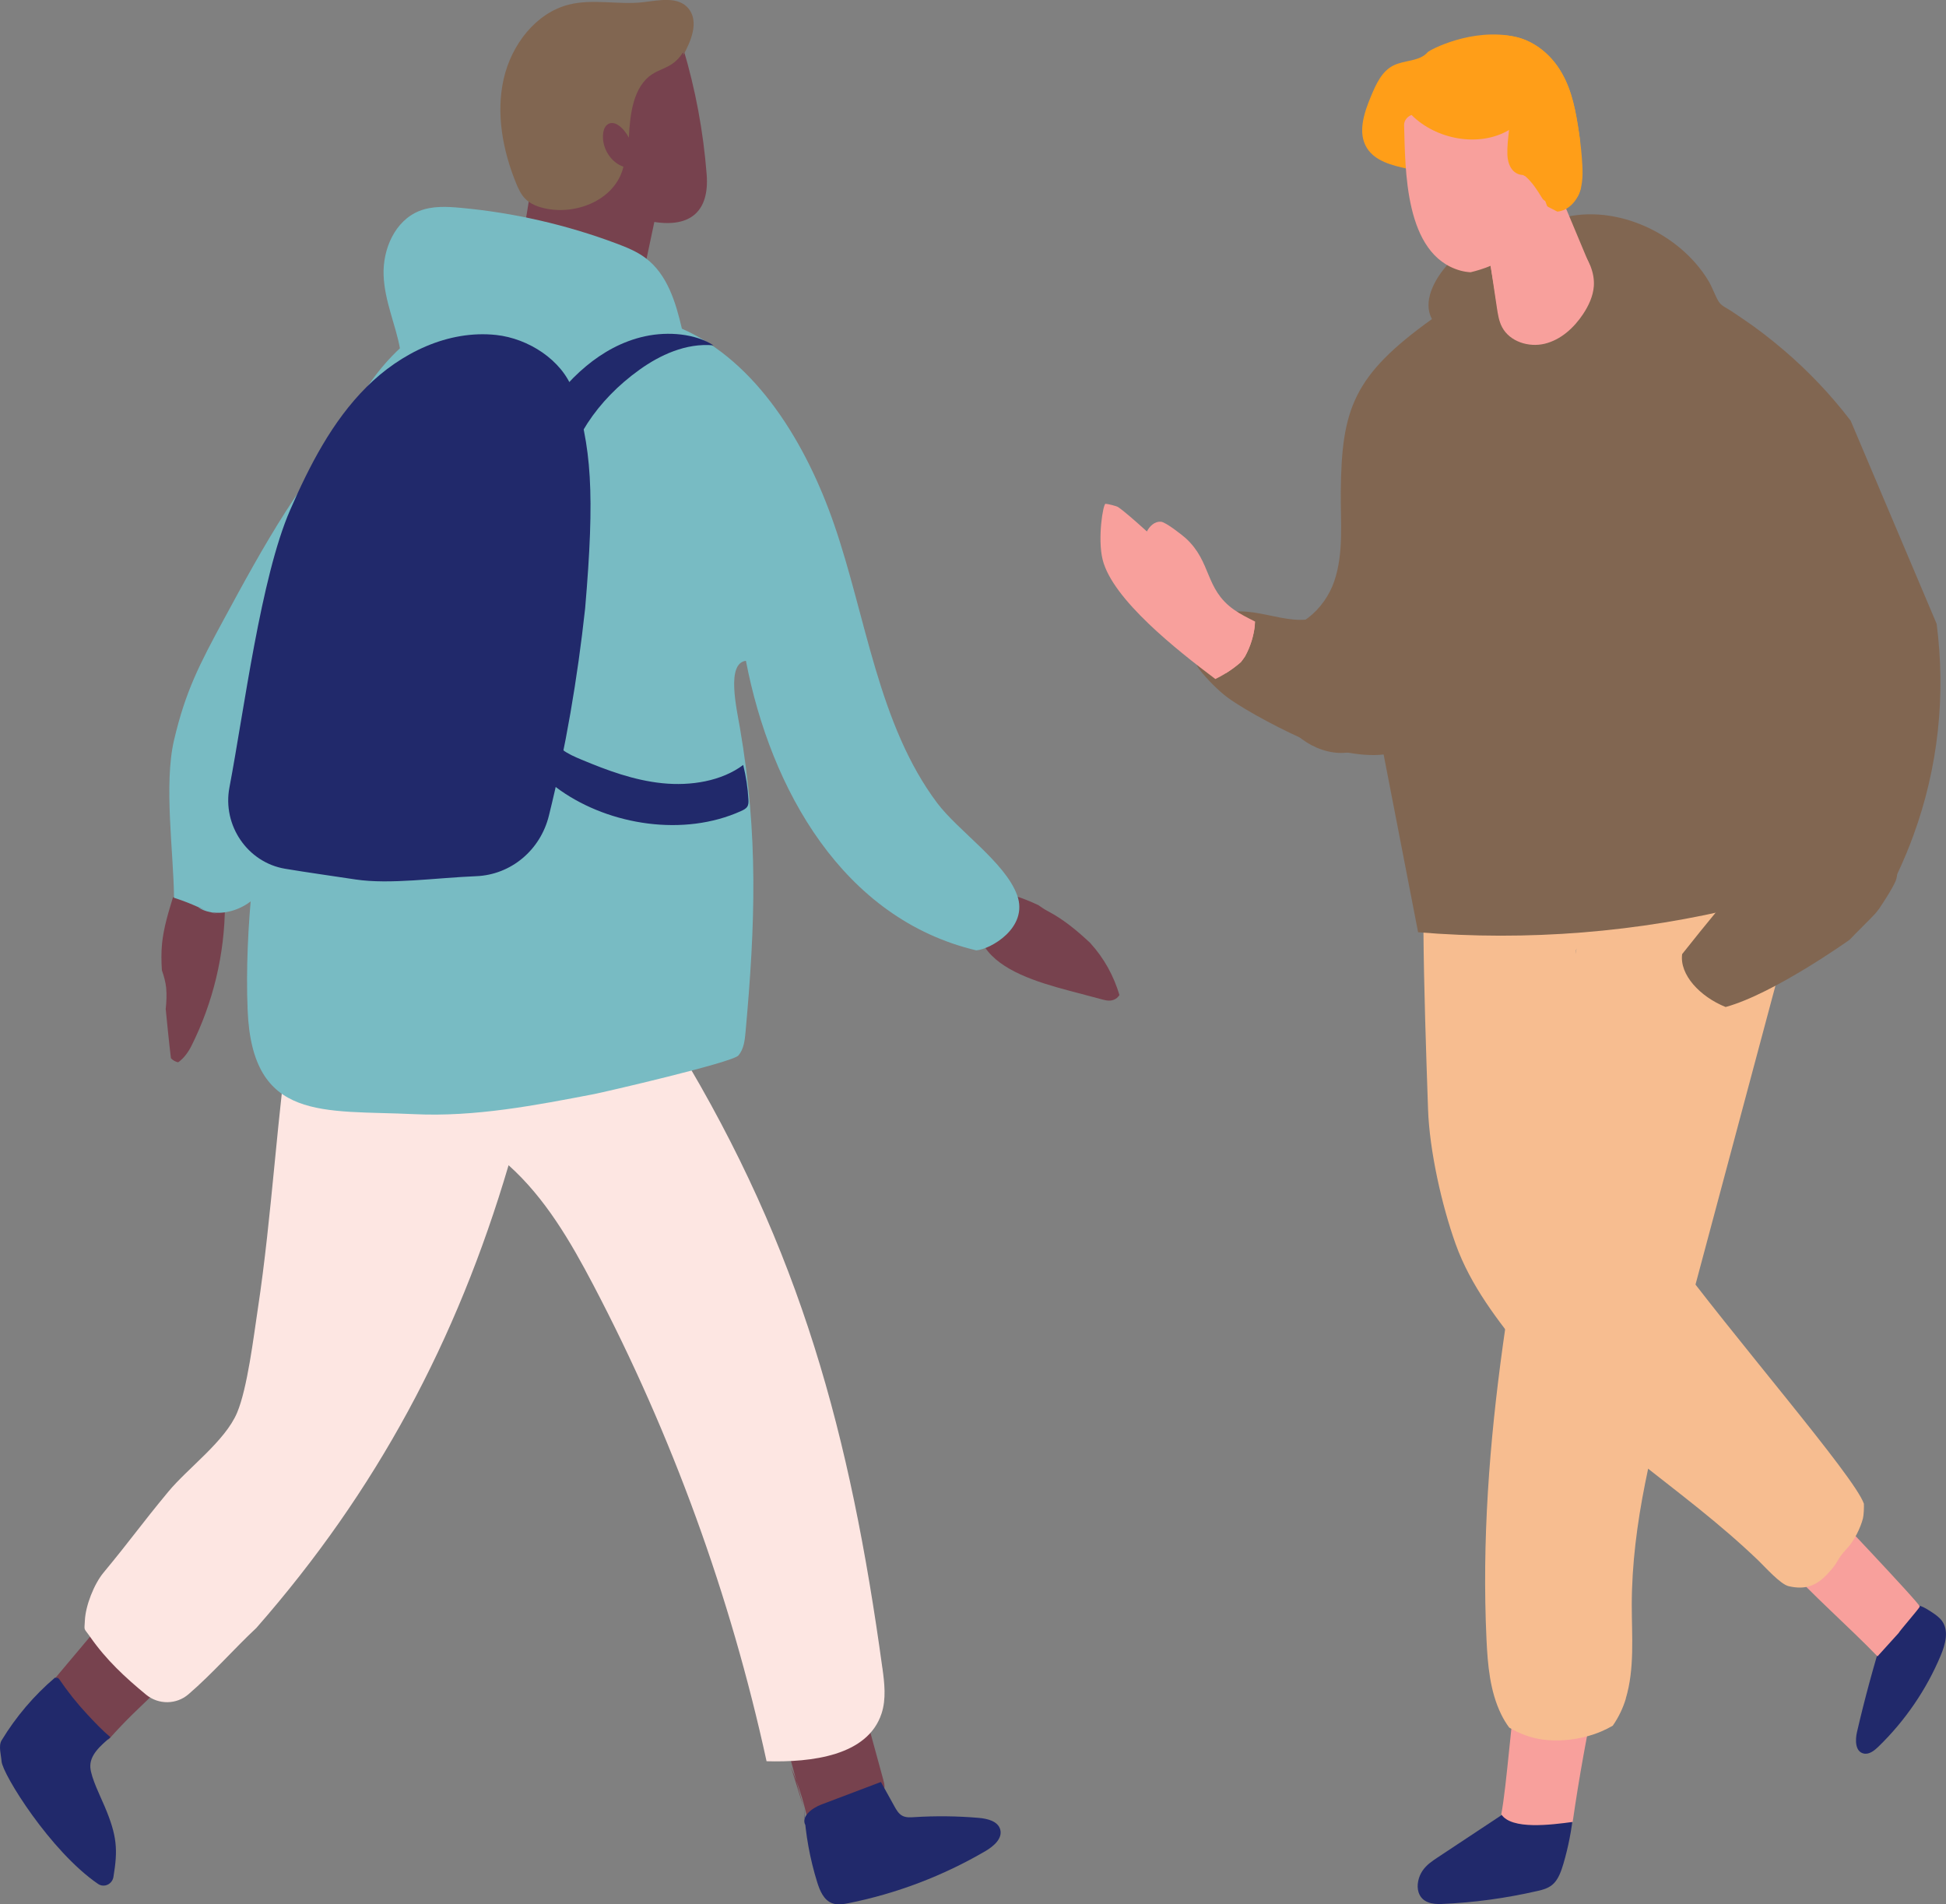 <?xml version="1.0" encoding="UTF-8"?><svg id="Layer_2" xmlns="http://www.w3.org/2000/svg" viewBox="0 0 458.09 448.28"><rect x="0" y="0" width="458.09" height="448.28" fill="#808080" stroke="none"/><defs><style>.cls-1{fill:#86acc3;}.cls-1,.cls-2,.cls-3,.cls-4,.cls-5,.cls-6,.cls-7,.cls-8,.cls-9{stroke-width:0px;}.cls-2{fill:#78bbc3;}.cls-3{fill:#816651;}.cls-4{fill:#77424e;}.cls-5{fill:#f7bd90;}.cls-6{fill:#21296b;}.cls-7{fill:#fde6e2;}.cls-8{fill:#ff9e18;}.cls-9{fill:#f8a09c;}</style></defs><g id="Layer_1-2"><path class="cls-4" d="M35.53,398.3c-1.7-2.04-3.38-4.1-5.04-6.17-2.46-3.06-4.83-6.19-7.26-9.28l-10.72,12.75,3.78,6.32c1.54,2.57,3.67,4.71,6.23,6.18,1.26.72,2.45,1.28,3.07,1.34,4.63-5.17,7.2-7.37,10.42-10.54-.16-.2-.33-.4-.49-.6h0Z"/><path class="cls-4" d="M51.12,212.8c-3.49-.15-7.01-.78-10.39-1.61-1.09,3.58-2.2,7.17-2.58,10.89-.21,2.1-.18,4.21-.04,6.32.49,1.41.88,2.81,1.01,4.16.15,1.66.06,3.32-.11,4.98.39,3.86.76,7.72,1.23,11.57.49.5,1.06.83,1.69.95,1.31-.87,2.41-2.42,3.13-3.85,5.13-10.26,7.84-21.65,7.89-33.06-.61-.11-1.21-.23-1.82-.35h0Z"/><path class="cls-4" d="M263.51,234.21c-1.33-4.46-3.56-8.61-6.9-12.27-2.97-2.77-6.11-5.43-9.88-7.42-.86-.45-1.59-.94-2.24-1.42-2.83-1.36-5.88-2.45-9.07-3.19.17,3.25-5.18,8.44-6.6,11.57,1.02.53,2.05,1.05,3.07,1.57,3.68,5.43,12.02,8.09,19.59,10.1,2.66.71,5.33,1.41,7.99,2.12.62.16,1.27.33,1.95.26.97-.11,1.67-.62,2.11-1.32h0Z"/><path class="cls-4" d="M186.17,415.9c2.01,4.73,3.49,9.68,4.4,14.73,4.7-3.59,10.05-6.34,15.71-8.07.57-.17,1.18-.36,1.55-.82.59-.72.37-1.78.13-2.67-1.97-7.21-3.95-14.42-5.92-21.62-6.04,2.71-12.53,4.42-19.12,5.05,2.09,7.69,4.18,15.37,6.28,23.06l-3.02-9.65Z"/><path class="cls-6" d="M189.28,426.02c.33,5.78,1.37,11.52,3.09,17.05.62,1.99,1.53,4.18,3.48,4.93,1.24.48,2.64.25,3.95-.01,11.3-2.27,22.22-6.43,32.17-12.25,1.92-1.12,4.08-2.96,3.48-5.1-.56-1.96-3.02-2.54-5.05-2.72-5.05-.43-10.14-.49-15.2-.17-.94.06-1.94.12-2.78-.32-.88-.46-1.4-1.37-1.88-2.24-1.06-1.91-2.11-3.81-3.17-5.72-4.68,1.77-9.36,3.54-14.05,5.32-2.2.83-4.89,2.89-3.69,4.91l-.34-3.7Z"/><path class="cls-6" d="M21.27,416.1c-.23-2.93,2.36-5.15,4.73-7.16-1.95-1.65-3.75-3.55-5.44-5.37-2.43-2.6-4.64-5.38-6.64-8.33-.1-.09-.2-.18-.3-.26-.23-.03-.47-.05-.7-.05-4.91,4.18-9.17,9.18-12.55,14.76-.77,1.27-.11,3.44,0,4.93.22,2.99,11.47,21.15,22.7,28.84,1.43.98,3.36.09,3.64-1.66,1.04-6.36.9-9.55-2.07-16.57-.95-2.25-3.18-6.7-3.37-9.14h0Z"/><path class="cls-4" d="M160.82,11.37c2.89,9.64,4.75,19.62,5.53,29.69.67,8.64-3.79,12.52-12.32,11.19-1.08,5.11-2.16,10.21-3.24,15.32-9.93-1.6-19.85-3.19-29.78-4.79,2.8-8.04,3.5-16.7,5-25.12,1.5-8.42,4-17.03,9.61-23.24,5.61-6.21,15.04-9.28,22.16-5.13,1.85,1.08,3.63,2.96,3.4,5.18l-.37-3.09Z"/><path class="cls-3" d="M162.29,6.32c.28,3.55-1.53,7.2-4.46,8.98-1.35.82-2.9,1.27-4.23,2.12-4.54,2.91-5.29,9.4-5.57,14.98-1.09-2.1-3.46-4.5-5.19-2.96-.61.54-.83,1.43-.89,2.26-.23,3.25,1.86,6.53,4.81,7.54-1.84,7.67-10.78,11.35-18.16,9.88-1.85-.37-3.72-1.02-5.05-2.42-.96-1.02-1.56-2.35-2.1-3.67-3.11-7.67-4.72-16.3-2.89-24.42,1.83-8.12,7.59-15.54,15.29-17.51,5.69-1.46,11.69.09,17.52-.58,3.8-.44,8.41-1.5,10.81,1.62,2.36,3.07.49,7.58-1.41,10.98l1.53-6.81Z"/><path class="cls-2" d="M51.8,215.48c-5.17-1.68-5.67-2.47-10.83-4.15-.11-10.68-2.44-26.7,0-37.11,2.71-11.55,6.01-17.87,11.68-28.35,9.34-17.25,18.88-34.77,32.92-48.68,3.38-3.35,9.39-6.39,12.43-2.74,1.17,1.4,1.33,3.34,1.41,5.14,1.52,36.78-13.29,72.58-33.17,103.89-2.18,3.43-4.51,6.91-7.92,9.2-3.41,2.28-8.19,3.1-11.68.93l5.16,1.88Z"/><path class="cls-7" d="M207.71,392.64c-7.55-54.97-19.25-98.4-48-145.85-2.31-3.81-12.22-17.8-16.43-19.27-3.24-1.13-6.79-.52-10.16.1-21.5,3.95-42.99,7.89-64.49,11.84-3.42,22.47-4.55,46.41-7.97,68.87-.94,6.2-2.41,18.44-4.85,24.22-2.85,6.73-11.52,12.96-16.19,18.59-6.63,8-8.63,11.06-15.25,19.05-2.24,2.7-4.23,7.77-4.39,11.27-.12,2.62-.37,1.55,1.29,3.92,3.73,5.34,8.19,9.48,13.12,13.54,2.91,2.39,7.12,2.36,9.97-.09,5.61-4.82,10.95-10.93,15.98-15.61,28.31-32.29,47.19-67.62,59.38-108.93,8.6,7.69,14.58,17.96,19.97,28.23,18.52,35.31,32.27,73.12,40.76,112.07,10.52.29,23.8-1.24,27.07-11.24,1.12-3.42.69-7.14.2-10.7h0Z"/><path class="cls-2" d="M239.43,210.72c-2.76-7.67-13.93-15.18-18.82-21.7-13.87-18.47-16.72-43.79-24.27-65.62-6.52-18.87-18.15-38.26-35.82-46.03-1.46-6.28-3.45-12.79-8.54-16.62-2.05-1.55-4.47-2.53-6.87-3.43-11.79-4.42-24.16-7.25-36.69-8.4-3.27-.3-6.68-.47-9.73.75-5.7,2.28-8.61,8.96-8.39,15.09.22,6.13,2.9,11.87,3.84,17.23-10.02,9.36-15.42,22.57-19.87,35.54-1.83,5.33-3.54,10.7-5.15,16.1,1.34.59,2.44,1.62,2.79,3.05,2.59,10.64-1.26,20.62-4.87,30.54-1.46,4-2.92,8-3.65,12.21-3.06,17.71-5.89,38.83-5.1,58.31,1.08,26.47,17.79,23.51,39.23,24.53,14.29.68,28.45-2.06,42.41-4.74,2.12-.41,32.49-7.42,33.89-9.07,1.26-1.48,1.51-3.55,1.68-5.49,2.32-25.58,3.02-46.27-1.31-71.58-.8-4.65-3.27-15.26,1.4-15.84,5.83,30.32,22.89,60.74,54.22,68.16,3.28-.21,12.38-5.31,9.63-12.99h0Z"/><path class="cls-6" d="M134.81,91.71c-2.57-6.96-10.42-12.04-18.02-12.86-11.32-1.21-22.47,4.22-30.52,12.26-8.05,8.04-13.41,18.46-17.99,28.99-6.88,15.81-10.81,47.05-14.27,65.26-1.7,8.93,4.27,17.66,13.1,19.14,5.3.89,11.07,1.68,16.57,2.52,8.07,1.22,18.72-.37,28.44-.77,8.19-.34,15.09-6.14,17.09-14.24,3.96-15.97,6.73-32.3,8.53-48.78,2.31-26.95,1.55-38.42-2.94-51.52h0Z"/><path class="cls-6" d="M132.62,114.52c1.36-10.34,7.84-20.28,17.96-27.52,4.71-3.37,10.86-6.31,17.38-5.71-4.29-2.75-10.63-3.31-16.08-2.14-5.45,1.17-10.1,3.88-13.87,7.01-8.56,7.1-13.06,16.34-16.51,25.49l11.13,2.87Z"/><path class="cls-6" d="M127.13,167.63c1.11,3.23,2.34,6.65,5.3,8.87,1.31.98,2.88,1.66,4.44,2.31,6.06,2.54,12.37,4.88,19.07,5.56,6.7.68,13.92-.49,19.01-4.3.67,2.69,1.08,5.43,1.23,8.18.03.57.04,1.17-.29,1.66-.32.48-.91.77-1.47,1.02-13.4,6.06-30.79,3.36-42.51-4.87-3.04-2.14-5.84-4.71-7.18-7.88-1.34-3.17-.96-7.04,1.73-9.51l.67-1.05Z"/><path class="cls-6" d="M443.37,384.71c-2.36,7.59-4.44,15.26-6.23,22.99-.45,1.93-.43,4.61,1.55,5.07,1.29.3,2.51-.66,3.46-1.58,6.32-6.13,11.35-13.49,14.7-21.5,1.1-2.64,1.97-5.83.29-8.14-.65-.89-1.6-1.52-2.53-2.14-1.44-.95-3.11-1.94-4.82-1.55-1.24.28-2.19,1.24-3.03,2.17-1.72,1.92-3.32,3.94-4.78,6.05l1.39-1.38Z"/><path class="cls-6" d="M357.9,424.34c-6.52,4.32-13.04,8.63-19.56,12.95-1.25.83-2.53,1.69-3.47,3.06-.94,1.38-1.47,3.41-.94,5.08.81,2.52,3.36,2.85,5.45,2.76,7.54-.32,15.08-1.35,22.54-3.06,1.38-.32,2.82-.69,3.92-1.86,1.08-1.14,1.69-2.87,2.19-4.56,1.15-3.9,1.95-7.98,2.35-12.11.11-1.12.14-2.43-.51-3.13-.31-.33-.71-.46-1.1-.56-4.1-1.07-8.51-.27-12.33,2.25l1.45-.82Z"/><path class="cls-9" d="M357.21,395.97c-1.3,6.62-2.52,24.49-3.81,31.11,2.41,3.71,11.77,2.47,16.81,1.8,1.5-10.43,3.37-20.79,5.59-31.05-5.92.05-11.86-.43-17.72-1.41-.8,4.9-.53-4.58-1.32.32l.46-.77Z"/><path class="cls-9" d="M441.96,389.9c-6.54-6.78-16.49-15.56-20.47-20.35,3.55-3.28,2.13-13.11,4.93-17,4.31,4.85-3.08-5.53,1.23-.68.41.46,24.42,25.71,24.27,26.31-.09.4-4.84,5.83-4.97,6.22l-4.99,5.51Z"/><path class="cls-5" d="M382.72,399.87c-.67,2.23-1.72,4.41-3.07,6.35-1.78,1.04-3.7,1.85-5.73,2.42-3.46.96-7.16,1.33-10.73.85-2.92-.4-5.48-1.39-7.92-2.82-.73-.99-1.36-2.03-1.89-3.12-2.65-5.43-3.18-11.64-3.46-17.69-2.16-46.27,7.03-92.22,16.17-137.61l5.37-26.66c.45-2.2.94-4.51,2.37-6.23,1.33-1.6,3.31-2.49,5.21-3.31l39.84-17.37c4.18,6.31,5.09,14.7,2.37,21.78l2.69-6.87c-9.94,37.18-19.89,74.36-29.83,111.54-4.97,18.57-9.97,37.4-9.99,56.64,0,7.41.71,15-1.42,22.1h0Z"/><path class="cls-1" d="M335.04,210.88c.98.31,1.96.61,2.95.9-.98-.04-1.97-.08-2.95-.12,0-.26,0-.52,0-.78h0Z"/><path class="cls-5" d="M372.52,219.36c-.05.21-.1,2.22-.15,2.42l-1.36,1.8c-.09,1.01-.16,2.01-.2,3.02,0,0,0,.02,0,.02-1.06,7.51-.74,15.01.72,22.33.57,3.44,1.39,6.84,2.44,10.18,4,12.65,10.91,24.14,18.72,34.77,15.17,20.67,43.85,53.6,46.07,60.07.04.81-.02,2.66-.22,3.45-.57,2.25-2.06,5.25-3.64,6.95-3,3.23-1.66,2.86-4.66,6.08-2.7,2.9-5.3,3.82-9.17,2.94-1.98-.45-5.64-4.61-7.11-6.01-18.4-17.68-38.72-28.68-54.85-48.45-6.52-8-12.96-16.34-16.44-26.05-3.29-9.16-6.18-22.06-6.51-31.79-.46-13.55-.98-28.38-1.09-42.62,12.33,2.44,24.88,1.35,37.46.88h0Z"/><path class="cls-3" d="M361.39,48.37c.18-.4.38-.78.62-1.16.31-.49,1.69-.51,3.38-.39-1.36.42-2.69.93-4,1.54h0Z"/><path class="cls-3" d="M298.28,147.93c6.9,1.51,13.56-4.45,15.82-11.15,2.26-6.7,1.45-13.98,1.52-21.04.19-19.51,2.95-27.35,21.46-40.63-4.31-7.89,9.58-20.81,17.54-20.87,5.95-.05,2.78,7.97,5.16,13.43,2.38,5.46,7.05,5.83,7.05,5.83,3.25-.72-6.26-11.73-6.28-20.86.7.56,1.67.78,2.68.29,1.45-.7,2.96-1.24,4.52-1.65,12.81-3.33,27.64,3.66,34.38,14.76.95,1.57,1.5,3.34,2.41,4.9.62,1.06,2.02,1.61,3.01,2.28.83.55,1.65,1.12,2.48,1.67,3.42,2.29,6.66,4.8,9.79,7.46,5.84,4.98,11.18,10.59,15.83,16.69,6.7,15.83,13.4,31.65,20.1,47.48.05.11.1.23.14.34,2.17,16.89.38,33.76-5.47,49.78-2.19,6-4.91,11.79-8.13,17.3-.43.45-.86.89-1.29,1.34-.53.3-1.07.59-1.62.87-3.85-7.4-3.31-8.95-6.06-13.78-1.79,4.36-9.81,10.35-22.59,10.9-25.07,6.22-51.16,8.31-76.91,6.18l-9.25-47.69c-.39,2.12-2.24,3.7-4.23,4.55-6.65,2.84-14.72-1.16-18.5-7.33-3.78-6.16-4.16-13.82-3.58-21.02h0Z"/><path class="cls-3" d="M315.69,141.33c-2.04,3.73-6.92,4.89-11.14,4.51-4.23-.38-8.33-1.89-12.57-1.92-4.25-.03-9.02,2.05-10.09,6.16-.68,2.62-1.15,5.45.52,7.59,1.67,2.13,4.37,4.91,6.56,6.52,4.36,3.2,13.87,8.2,19.42,10.45,5.01,2.03,13.23,3.89,18.52,2.76,6.97-1.49,4.7-9.98,6.78-16.8,2.07-6.82,1-14.33-1.87-20.86-1.76-4.01-5.03-8.21-9.41-7.98-4.54.24-7.3,4.96-9.21,9.09-.93,2-1.86,4.01-2.79,6.01l5.29-5.51Z"/><path class="cls-9" d="M362.53,34.47l11.86,28.34-21.89,9.79s-.66-5.68-4.99-28.02c-5.39-27.82,15.02-10.11,15.02-10.11h0Z"/><path class="cls-9" d="M348.6,47.12c1.25,8.42,2.51,16.84,3.76,25.26.24,1.59.48,3.22,1.24,4.64,1.8,3.4,6.27,4.81,10.04,3.89,3.78-.92,6.86-3.73,9.01-6.96,1.32-1.99,2.37-4.23,2.54-6.6.22-3.19-1.2-6.31-3.24-8.76-2.04-2.46-4.66-4.36-7.25-6.23-2.53-1.83-5.06-3.66-7.6-5.48-1.08-.78-2.19-1.58-3.46-2-1.27-.43-2.76-.43-3.89.3-1.13.74-1.72,2.33-1.15,1.94h0Z"/><path class="cls-8" d="M323.61,23.73c.45-2.24,1.4-4.54,3.3-6.11,1.7-1.4,3.81-2,6.03-2.16,1.63-1.52,3.45-2.88,5.39-4.07.39.1.85.09,1.35-.09,5.21-1.83,11.37-3.87,16.95-2.65,4.12.9,7.69,3.6,10.07,7.04,2.83,4.09,3.92,8.81,4.7,13.66.2,1.24.39,2.49.55,3.74-.56,3.11-1.27,6.36-.37,9.31.17.57.4,1.12.61,1.67-.05.23-.11.45-.17.68-.75,2.54-2.83,4.85-5.42,5.06-5.19-2.68-10.4-5.33-15.89-7.55-3.64-1.47-7.57-2.36-11.53-3.04-3.76-.65-8.74.65-11.91-1.4-3.97-2.57-4.47-9.97-3.65-14.1h0Z"/><path class="cls-8" d="M322.82,22.45c1.14-2.72,2.48-5.66,5.14-7.01,2.63-1.34,6.22-.93,8.12-3.16.44-.51,10.46-5.84,20.55-3.63,4.12.9,7.69,3.6,10.07,7.04,2.83,4.09,3.92,8.81,4.7,13.66.42,2.58.78,5.2.97,7.8.18,2.52.37,5.14-.36,7.59-.75,2.52-1.6,2.42-4.16,2.66-.95-.57-2.87.83-2.76-.25l-33.89-7.45c-3.56-.77-7.5-1.79-9.41-4.83-2.3-3.65-.66-8.41,1.03-12.43h0Z"/><path class="cls-9" d="M363.84,47.53h-.04c-.02-.06-.03-.14-.05-.22-.28-.13-.53-.34-.73-.67-1.24-2.02-2.23-3.61-3.96-5.16-.1,0-.48-.28-.58-.28-2.53-.15-3.56-2.53-3.64-4.74-.07-1.94.16-3.91.4-5.87-7.07,4.19-17.22,2.25-22.96-3.53-1.02.39-1.79,1.32-1.75,2.44.31,10.12-.03,30.53,13.29,34.21.74.2,1.53.33,2.35.38,6.03-1.43,14.24-5.17,18.39-14.92-.31-.52-.55-1.07-.72-1.65h0Z"/><path class="cls-3" d="M406.2,237.04c-6.04-2.44-10.87-7.6-10.22-12.45,4.39-5.6,15.09-18.57,15.58-18.98,9.74-8.15,11.66-10.74,19.02-21.39,1.32-1.9,3.45-4.08,5.38-2.93.76.46,1.2,1.33,1.6,2.16,2.52,5.25,4.85,10.61,6.98,16.06,1.13,2.88,2.8,4.96,1.7,7.85-.57,1.5-3.77,6.59-4.84,7.74-1.89,2.03-4.08,4.06-5.97,6.09,0,0-17.78,12.72-29.23,15.86h0Z"/><path class="cls-9" d="M288.6,158.45c1.23-.77,2.41-1.64,3.51-2.61.34-.43.67-.87.97-1.33,1.4-2.54,2.2-5.34,2.38-8.19-1.73-.88-3.5-1.75-5.02-2.83-6.85-4.86-5.2-11.2-11.3-16.78-.8-.73-4.72-3.81-5.82-3.89-1.61-.12-2.75,1.12-3.38,2.35-2.89,5.66-.34,12.79,3.61,18.59,3.85,5.65,9.04,10.67,15.06,14.68h0Z"/><path class="cls-9" d="M292.12,155.84c.34-.43.67-.87.97-1.33,1.25-2.27,2.02-4.74,2.3-7.27l-8.59-3.52c-.96-5.32-.88-4.63-4.98-8.93-1.63-1.71-3.65-3.11-5.65-4.48-3.26-2.25-9.7-8.69-12.96-10.94-.41-.28-2.46-.76-2.96-.78-.59-.02-1.93,8.21-.68,13.18,2.34,9.34,17.56,21.33,26.53,28.07,2.16-1.04,4.2-2.4,6.03-3.99h0Z"/></g></svg>